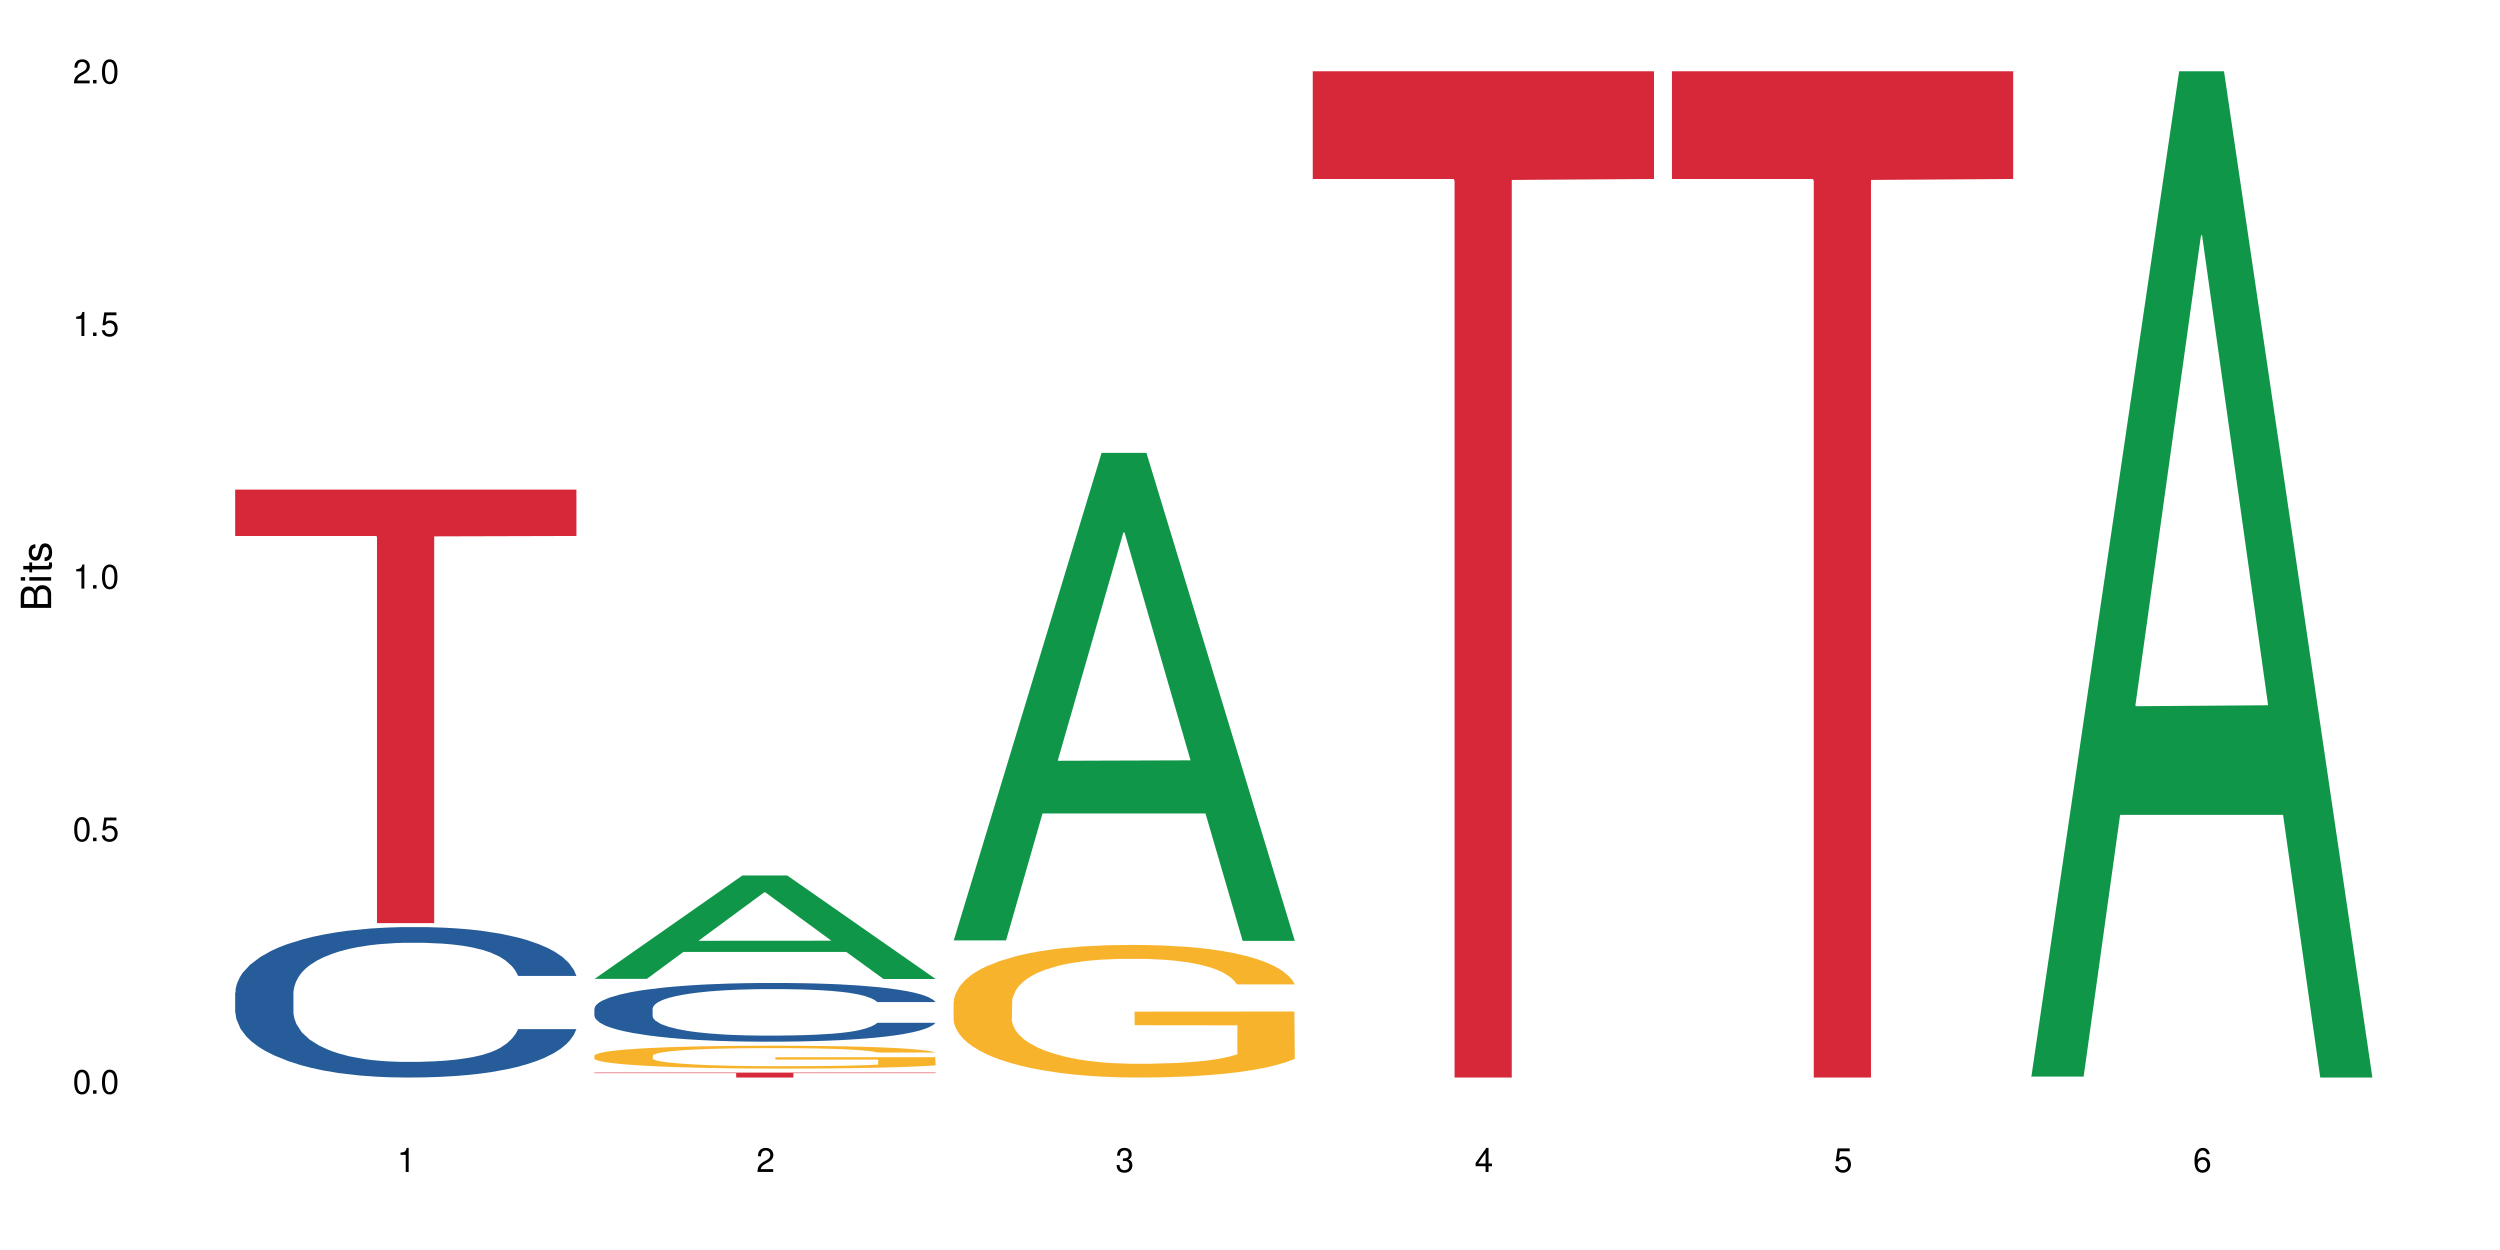 <?xml version="1.0" encoding="UTF-8"?>
<svg xmlns="http://www.w3.org/2000/svg" xmlns:xlink="http://www.w3.org/1999/xlink" width="720" height="360" viewBox="0 0 720 360">
<defs>
<g>
<g id="glyph-0-0">
</g>
<g id="glyph-0-1">
<path d="M 2.641 -6.938 C 2 -6.938 1.422 -6.656 1.078 -6.172 C 0.641 -5.562 0.406 -4.641 0.406 -3.359 C 0.406 -1.016 1.188 0.219 2.641 0.219 C 4.078 0.219 4.859 -1.016 4.859 -3.297 C 4.859 -4.641 4.656 -5.547 4.203 -6.172 C 3.844 -6.656 3.281 -6.938 2.641 -6.938 Z M 2.641 -6.188 C 3.547 -6.188 4 -5.25 4 -3.375 C 4 -1.406 3.562 -0.484 2.625 -0.484 C 1.734 -0.484 1.281 -1.438 1.281 -3.344 C 1.281 -5.25 1.734 -6.188 2.641 -6.188 Z M 2.641 -6.188 "/>
</g>
<g id="glyph-0-2">
<path d="M 1.828 -1 L 0.828 -1 L 0.828 0 L 1.828 0 Z M 1.828 -1 "/>
</g>
<g id="glyph-0-3">
<path d="M 4.562 -6.797 L 1.062 -6.797 L 0.547 -3.094 L 1.328 -3.094 C 1.719 -3.562 2.047 -3.734 2.578 -3.734 C 3.484 -3.734 4.062 -3.109 4.062 -2.094 C 4.062 -1.125 3.484 -0.531 2.578 -0.531 C 1.828 -0.531 1.375 -0.906 1.188 -1.672 L 0.328 -1.672 C 0.453 -1.109 0.547 -0.844 0.75 -0.594 C 1.125 -0.078 1.828 0.219 2.594 0.219 C 3.969 0.219 4.922 -0.781 4.922 -2.219 C 4.922 -3.562 4.031 -4.484 2.719 -4.484 C 2.25 -4.484 1.859 -4.359 1.469 -4.062 L 1.734 -5.969 L 4.562 -5.969 Z M 4.562 -6.797 "/>
</g>
<g id="glyph-0-4">
<path d="M 2.484 -4.938 L 2.484 0 L 3.328 0 L 3.328 -6.938 L 2.766 -6.938 C 2.469 -5.875 2.281 -5.734 0.984 -5.562 L 0.984 -4.938 Z M 2.484 -4.938 "/>
</g>
<g id="glyph-0-5">
<path d="M 4.859 -0.828 L 1.281 -0.828 C 1.359 -1.406 1.672 -1.781 2.5 -2.281 L 3.469 -2.828 C 4.406 -3.344 4.906 -4.062 4.906 -4.906 C 4.906 -5.484 4.672 -6.031 4.266 -6.406 C 3.859 -6.766 3.375 -6.938 2.719 -6.938 C 1.859 -6.938 1.219 -6.625 0.844 -6.031 C 0.609 -5.672 0.5 -5.234 0.484 -4.531 L 1.328 -4.531 C 1.359 -5.016 1.406 -5.281 1.531 -5.516 C 1.75 -5.938 2.188 -6.203 2.703 -6.203 C 3.469 -6.203 4.031 -5.641 4.031 -4.891 C 4.031 -4.344 3.719 -3.859 3.125 -3.516 L 2.234 -3 C 0.812 -2.172 0.406 -1.531 0.328 -0.016 L 4.859 -0.016 Z M 4.859 -0.828 "/>
</g>
<g id="glyph-0-6">
<path d="M 2.125 -3.188 L 2.578 -3.188 C 3.5 -3.188 3.984 -2.766 3.984 -1.922 C 3.984 -1.062 3.469 -0.531 2.594 -0.531 C 1.656 -0.531 1.203 -1 1.156 -2.016 L 0.312 -2.016 C 0.344 -1.453 0.438 -1.094 0.609 -0.781 C 0.953 -0.109 1.625 0.219 2.547 0.219 C 3.953 0.219 4.859 -0.625 4.859 -1.938 C 4.859 -2.828 4.516 -3.297 3.703 -3.594 C 4.344 -3.844 4.656 -4.328 4.656 -5.031 C 4.656 -6.219 3.875 -6.938 2.578 -6.938 C 1.203 -6.938 0.484 -6.172 0.453 -4.703 L 1.297 -4.703 C 1.312 -5.125 1.344 -5.359 1.453 -5.578 C 1.641 -5.969 2.062 -6.203 2.594 -6.203 C 3.344 -6.203 3.797 -5.75 3.797 -5 C 3.797 -4.516 3.609 -4.219 3.25 -4.047 C 3.016 -3.953 2.703 -3.922 2.125 -3.906 Z M 2.125 -3.188 "/>
</g>
<g id="glyph-0-7">
<path d="M 3.141 -1.672 L 3.141 0 L 3.984 0 L 3.984 -1.672 L 4.984 -1.672 L 4.984 -2.438 L 3.984 -2.438 L 3.984 -6.938 L 3.359 -6.938 L 0.266 -2.578 L 0.266 -1.672 Z M 3.141 -2.438 L 1 -2.438 L 3.141 -5.5 Z M 3.141 -2.438 "/>
</g>
<g id="glyph-0-8">
<path d="M 4.781 -5.125 C 4.609 -6.266 3.891 -6.938 2.844 -6.938 C 2.094 -6.938 1.422 -6.578 1.031 -5.953 C 0.594 -5.266 0.406 -4.422 0.406 -3.172 C 0.406 -2 0.578 -1.25 0.984 -0.641 C 1.359 -0.078 1.953 0.219 2.703 0.219 C 3.984 0.219 4.922 -0.75 4.922 -2.094 C 4.922 -3.375 4.062 -4.281 2.844 -4.281 C 2.172 -4.281 1.641 -4.031 1.281 -3.516 C 1.281 -5.234 1.828 -6.188 2.797 -6.188 C 3.391 -6.188 3.797 -5.797 3.938 -5.125 Z M 2.734 -3.531 C 3.547 -3.531 4.062 -2.953 4.062 -2.031 C 4.062 -1.156 3.484 -0.531 2.703 -0.531 C 1.922 -0.531 1.328 -1.188 1.328 -2.078 C 1.328 -2.938 1.906 -3.531 2.734 -3.531 Z M 2.734 -3.531 "/>
</g>
<g id="glyph-1-0">
</g>
<g id="glyph-1-1">
<path d="M 0 -0.953 L 0 -4.891 C 0 -5.719 -0.234 -6.344 -0.734 -6.797 C -1.188 -7.234 -1.812 -7.469 -2.5 -7.469 C -3.547 -7.469 -4.188 -7 -4.625 -5.875 C -4.984 -6.688 -5.625 -7.094 -6.531 -7.094 C -7.172 -7.094 -7.734 -6.859 -8.141 -6.391 C -8.562 -5.922 -8.75 -5.344 -8.75 -4.5 L -8.75 -0.953 Z M -4.984 -2.062 L -7.766 -2.062 L -7.766 -4.219 C -7.766 -4.844 -7.688 -5.203 -7.453 -5.5 C -7.219 -5.812 -6.859 -5.969 -6.375 -5.969 C -5.891 -5.969 -5.531 -5.812 -5.297 -5.5 C -5.062 -5.203 -4.984 -4.844 -4.984 -4.219 Z M -0.984 -2.062 L -4 -2.062 L -4 -4.781 C -4 -5.766 -3.438 -6.359 -2.484 -6.359 C -1.547 -6.359 -0.984 -5.766 -0.984 -4.781 Z M -0.984 -2.062 "/>
</g>
<g id="glyph-1-2">
<path d="M -6.281 -1.797 L -6.281 -0.797 L 0 -0.797 L 0 -1.797 Z M -8.75 -1.797 L -8.75 -0.797 L -7.484 -0.797 L -7.484 -1.797 Z M -8.75 -1.797 "/>
</g>
<g id="glyph-1-3">
<path d="M -6.281 -3.047 L -6.281 -2.016 L -8.016 -2.016 L -8.016 -1.016 L -6.281 -1.016 L -6.281 -0.172 L -5.469 -0.172 L -5.469 -1.016 L -0.719 -1.016 C -0.078 -1.016 0.281 -1.453 0.281 -2.234 C 0.281 -2.5 0.25 -2.719 0.188 -3.047 L -0.641 -3.047 C -0.609 -2.906 -0.594 -2.766 -0.594 -2.562 C -0.594 -2.141 -0.719 -2.016 -1.156 -2.016 L -5.469 -2.016 L -5.469 -3.047 Z M -6.281 -3.047 "/>
</g>
<g id="glyph-1-4">
<path d="M -4.531 -5.25 C -5.766 -5.25 -6.469 -4.422 -6.469 -2.969 C -6.469 -1.516 -5.719 -0.562 -4.547 -0.562 C -3.562 -0.562 -3.094 -1.062 -2.734 -2.562 L -2.516 -3.484 C -2.344 -4.188 -2.094 -4.469 -1.641 -4.469 C -1.047 -4.469 -0.641 -3.875 -0.641 -3 C -0.641 -2.453 -0.797 -2 -1.062 -1.75 C -1.25 -1.594 -1.422 -1.531 -1.875 -1.469 L -1.875 -0.406 C -0.422 -0.453 0.281 -1.266 0.281 -2.922 C 0.281 -4.5 -0.5 -5.516 -1.719 -5.516 C -2.656 -5.516 -3.172 -4.984 -3.469 -3.734 L -3.703 -2.766 C -3.891 -1.953 -4.156 -1.609 -4.594 -1.609 C -5.188 -1.609 -5.547 -2.125 -5.547 -2.938 C -5.547 -3.75 -5.203 -4.172 -4.531 -4.203 Z M -4.531 -5.25 "/>
</g>
</g>
</defs>
<rect x="-72" y="-36" width="864" height="432" fill="rgb(100%, 100%, 100%)" fill-opacity="1"/>
<path fill-rule="nonzero" fill="rgb(14.51%, 36.078%, 60%)" fill-opacity="1" d="M 67.73 285.863 L 67.852 285.824 L 67.852 284.875 L 68.211 283.371 L 69.051 281.469 L 69.887 280.164 L 72.047 277.828 L 75.043 275.57 L 78.156 273.828 L 80.434 272.797 L 82.473 272.008 L 87.145 270.543 L 90.145 269.789 L 93.379 269.117 L 97.332 268.441 L 100.211 268.047 L 106.684 267.414 L 111.477 267.137 L 115.191 267.02 L 123.223 267.02 L 128.016 267.176 L 131.492 267.375 L 135.324 267.691 L 138.562 268.047 L 144.195 268.918 L 149.227 270.027 L 151.504 270.66 L 155.102 271.887 L 157.855 273.074 L 159.773 274.105 L 161.934 275.57 L 163.848 277.352 L 165.289 279.371 L 166.008 281.074 L 149.227 281.074 L 148.391 279.488 L 147.43 278.262 L 145.633 276.641 L 143.836 275.492 L 141.316 274.344 L 139.039 273.59 L 135.926 272.84 L 133.168 272.363 L 130.293 272.008 L 127.535 271.77 L 122.262 271.531 L 116.148 271.531 L 113.871 271.609 L 109.199 271.926 L 106.684 272.203 L 103.086 272.758 L 100.57 273.273 L 97.574 274.066 L 95.535 274.738 L 93.02 275.77 L 91.223 276.68 L 89.184 277.984 L 87.984 278.977 L 86.906 280.082 L 85.949 281.391 L 85.23 282.777 L 84.75 284.242 L 84.508 285.668 L 84.508 291.805 L 84.75 293.227 L 85.348 294.891 L 86.906 297.305 L 89.184 299.406 L 91.82 301.066 L 94.336 302.254 L 95.777 302.809 L 97.691 303.441 L 100.688 304.234 L 105.004 305.027 L 107.52 305.344 L 111.355 305.66 L 115.312 305.82 L 120.586 305.82 L 125.258 305.66 L 128.375 305.461 L 131.609 305.145 L 136.043 304.473 L 138.801 303.84 L 141.199 303.086 L 142.996 302.336 L 144.195 301.703 L 145.992 300.473 L 147.43 299.129 L 148.508 297.742 L 149.227 296.395 L 166.008 296.395 L 165.289 297.98 L 164.207 299.523 L 163.129 300.672 L 161.453 302.059 L 159.535 303.285 L 156.777 304.672 L 154.5 305.582 L 151.504 306.57 L 148.75 307.324 L 145.754 307.996 L 141.316 308.789 L 138.441 309.184 L 135.324 309.539 L 131.609 309.855 L 126.938 310.133 L 121.902 310.293 L 117.227 310.332 L 112.195 310.254 L 108.48 310.094 L 103.566 309.738 L 97.453 309.027 L 93.02 308.273 L 89.543 307.52 L 86.547 306.73 L 83.191 305.66 L 78.875 303.918 L 76.238 302.57 L 74.441 301.465 L 72.406 299.918 L 70.969 298.535 L 69.289 296.316 L 68.09 293.504 L 67.73 291.328 Z M 67.73 285.863 "/>
<path fill-rule="nonzero" fill="rgb(83.922%, 15.686%, 22.353%)" fill-opacity="1" d="M 67.73 140.996 L 166.008 140.996 L 166.008 154.359 L 125.047 154.477 L 125.047 265.855 L 108.57 265.855 L 108.57 154.594 L 108.332 154.359 L 67.73 154.359 Z M 67.73 140.996 "/>
<path fill-rule="nonzero" fill="rgb(6.275%, 58.824%, 28.235%)" fill-opacity="1" d="M 171.18 281.914 L 171.285 281.887 L 213.809 252.137 L 226.723 252.137 L 269.453 281.945 L 254.441 281.945 L 243.73 274.164 L 196.797 274.164 L 186.297 281.914 L 171.18 281.914 L 201.312 270.945 L 239.426 270.918 L 220.422 257.008 L 220.211 256.98 L 220 257.062 L 201.207 270.918 L 201.312 270.945 Z M 171.18 281.914 "/>
<path fill-rule="nonzero" fill="rgb(14.51%, 36.078%, 60%)" fill-opacity="1" d="M 171.18 290.461 L 171.297 290.445 L 171.297 290.074 L 171.66 289.488 L 172.496 288.746 L 173.336 288.238 L 175.492 287.324 L 178.488 286.445 L 181.605 285.766 L 183.883 285.363 L 185.922 285.055 L 190.594 284.484 L 193.59 284.188 L 196.828 283.926 L 200.781 283.664 L 203.656 283.508 L 210.129 283.262 L 214.922 283.152 L 218.641 283.109 L 226.668 283.109 L 231.461 283.168 L 234.938 283.246 L 238.773 283.371 L 242.008 283.508 L 247.641 283.848 L 252.676 284.281 L 254.953 284.527 L 258.547 285.008 L 261.305 285.473 L 263.223 285.875 L 265.379 286.445 L 267.297 287.141 L 268.734 287.93 L 269.453 288.594 L 252.676 288.594 L 251.836 287.973 L 250.879 287.496 L 249.082 286.863 L 247.281 286.414 L 244.766 285.965 L 242.488 285.672 L 239.371 285.379 L 236.617 285.195 L 233.738 285.055 L 230.984 284.961 L 225.711 284.867 L 219.598 284.867 L 217.32 284.898 L 212.645 285.023 L 210.129 285.133 L 206.535 285.348 L 204.016 285.547 L 201.02 285.859 L 198.984 286.121 L 196.469 286.523 L 194.668 286.879 L 192.633 287.387 L 191.434 287.773 L 190.355 288.207 L 189.395 288.715 L 188.676 289.258 L 188.199 289.828 L 187.957 290.383 L 187.957 292.777 L 188.199 293.336 L 188.797 293.984 L 190.355 294.926 L 192.633 295.746 L 195.27 296.395 L 197.785 296.859 L 199.223 297.074 L 201.141 297.32 L 204.137 297.629 L 208.453 297.938 L 210.969 298.062 L 214.805 298.188 L 218.758 298.25 L 224.031 298.25 L 228.707 298.188 L 231.82 298.109 L 235.059 297.984 L 239.492 297.723 L 242.25 297.477 L 244.645 297.184 L 246.445 296.887 L 247.641 296.641 L 249.441 296.164 L 250.879 295.637 L 251.957 295.098 L 252.676 294.57 L 269.453 294.57 L 268.734 295.188 L 267.656 295.793 L 266.578 296.238 L 264.898 296.781 L 262.984 297.258 L 260.227 297.801 L 257.949 298.156 L 254.953 298.543 L 252.195 298.836 L 249.199 299.098 L 244.766 299.406 L 241.891 299.562 L 238.773 299.699 L 235.059 299.824 L 230.383 299.934 L 225.352 299.992 L 220.676 300.008 L 215.645 299.977 L 211.926 299.918 L 207.012 299.777 L 200.902 299.5 L 196.469 299.207 L 192.992 298.914 L 189.996 298.602 L 186.641 298.188 L 182.324 297.508 L 179.688 296.98 L 177.891 296.547 L 175.852 295.945 L 174.414 295.406 L 172.738 294.539 L 171.539 293.445 L 171.18 292.594 Z M 171.18 290.461 "/>
<path fill-rule="nonzero" fill="rgb(96.863%, 70.196%, 16.863%)" fill-opacity="1" d="M 171.18 303.992 L 171.297 303.984 L 171.297 303.863 L 171.777 303.594 L 172.977 303.223 L 174.535 302.914 L 176.211 302.676 L 177.293 302.551 L 179.09 302.367 L 180.648 302.238 L 184.602 301.965 L 189.637 301.715 L 192.391 301.605 L 195.508 301.504 L 199.941 301.391 L 201.98 301.348 L 208.211 301.25 L 215.281 301.191 L 223.074 301.172 L 226.668 301.18 L 231.582 301.203 L 238.293 301.27 L 242.129 301.328 L 245.125 301.391 L 248.242 301.469 L 252.078 301.586 L 255.672 301.73 L 258.547 301.875 L 261.426 302.055 L 263.82 302.25 L 265.859 302.457 L 267.656 302.711 L 268.734 302.922 L 269.453 303.133 L 252.797 303.133 L 251.836 302.922 L 250.758 302.758 L 248.961 302.562 L 247.164 302.418 L 245.363 302.301 L 242.008 302.145 L 239.133 302.051 L 235.539 301.965 L 232.062 301.914 L 228.105 301.875 L 225.711 301.863 L 219.359 301.863 L 213.605 301.906 L 210.25 301.953 L 207.852 302.004 L 204.496 302.094 L 202.461 302.164 L 201.262 302.211 L 197.664 302.398 L 195.27 302.566 L 193.949 302.68 L 192.273 302.863 L 191.074 303.023 L 189.754 303.266 L 189.035 303.445 L 188.078 303.852 L 187.957 304.934 L 188.316 305.164 L 189.035 305.41 L 189.996 305.625 L 191.434 305.852 L 192.871 306.027 L 195.387 306.262 L 197.547 306.418 L 199.223 306.52 L 202.461 306.684 L 203.777 306.738 L 206.895 306.844 L 210.129 306.93 L 214.086 307 L 217.082 307.035 L 221.875 307.066 L 227.988 307.066 L 235.18 307.031 L 239.73 306.984 L 242.848 306.934 L 244.887 306.891 L 247.402 306.828 L 249.199 306.766 L 250.879 306.699 L 252.914 306.598 L 252.914 305.164 L 223.312 305.156 L 223.312 304.484 L 269.336 304.477 L 269.453 306.828 L 266.938 306.988 L 263.82 307.145 L 260.824 307.266 L 257.711 307.367 L 253.273 307.48 L 249.68 307.555 L 244.168 307.637 L 239.133 307.691 L 233.859 307.727 L 229.184 307.746 L 223.672 307.75 L 218.758 307.738 L 213.484 307.703 L 209.289 307.656 L 205.457 307.594 L 201.621 307.516 L 196.828 307.391 L 193.711 307.289 L 190.473 307.164 L 187.238 307.012 L 184.363 306.852 L 182.445 306.723 L 180.527 306.582 L 178.488 306.398 L 176.57 306.195 L 175.133 306.008 L 173.816 305.801 L 172.855 305.602 L 171.898 305.332 L 171.418 305.113 L 171.18 304.93 Z M 171.18 303.992 "/>
<path fill-rule="nonzero" fill="rgb(83.922%, 15.686%, 22.353%)" fill-opacity="1" d="M 171.18 308.914 L 269.453 308.914 L 269.453 309.066 L 228.496 309.07 L 228.496 310.332 L 212.02 310.332 L 212.02 309.07 L 211.777 309.066 L 171.18 309.066 Z M 171.18 308.914 "/>
<path fill-rule="nonzero" fill="rgb(6.275%, 58.824%, 28.235%)" fill-opacity="1" d="M 274.629 270.836 L 274.73 270.703 L 317.254 130.422 L 330.168 130.422 L 372.902 270.969 L 357.887 270.969 L 347.18 234.281 L 300.246 234.281 L 289.746 270.836 L 274.629 270.836 L 304.762 219.105 L 342.875 218.973 L 323.871 153.383 L 323.66 153.254 L 323.449 153.648 L 304.656 218.973 L 304.762 219.105 Z M 274.629 270.836 "/>
<path fill-rule="nonzero" fill="rgb(96.863%, 70.196%, 16.863%)" fill-opacity="1" d="M 274.629 288.492 L 274.746 288.457 L 274.746 287.762 L 275.227 286.191 L 276.426 284.027 L 277.984 282.25 L 279.66 280.855 L 280.738 280.121 L 282.535 279.074 L 284.094 278.309 L 288.051 276.738 L 293.082 275.273 L 295.84 274.645 L 298.957 274.051 L 303.391 273.387 L 305.43 273.145 L 311.66 272.586 L 318.73 272.238 L 326.52 272.133 L 330.117 272.168 L 335.031 272.309 L 341.742 272.691 L 345.578 273.039 L 348.574 273.387 L 351.688 273.84 L 355.523 274.539 L 359.121 275.375 L 361.996 276.215 L 364.871 277.262 L 367.27 278.375 L 369.309 279.598 L 371.105 281.062 L 372.184 282.285 L 372.902 283.504 L 356.242 283.504 L 355.285 282.285 L 354.207 281.344 L 352.41 280.191 L 350.609 279.355 L 348.812 278.691 L 345.457 277.785 L 342.582 277.227 L 338.984 276.738 L 335.512 276.422 L 331.555 276.215 L 329.156 276.145 L 322.805 276.145 L 317.055 276.387 L 313.699 276.668 L 311.301 276.945 L 307.945 277.469 L 305.906 277.887 L 304.707 278.168 L 301.113 279.25 L 298.715 280.227 L 297.398 280.891 L 295.719 281.934 L 294.523 282.879 L 293.203 284.273 L 292.484 285.32 L 291.527 287.691 L 291.406 293.973 L 291.766 295.297 L 292.484 296.727 L 293.441 297.984 L 294.883 299.309 L 296.32 300.32 L 298.836 301.68 L 300.992 302.586 L 302.672 303.18 L 305.906 304.121 L 307.227 304.438 L 310.34 305.066 L 313.578 305.555 L 317.531 305.973 L 320.527 306.18 L 325.324 306.355 L 331.434 306.355 L 338.625 306.145 L 343.18 305.867 L 346.297 305.59 L 348.332 305.344 L 350.852 304.961 L 352.648 304.609 L 354.324 304.227 L 356.363 303.633 L 356.363 295.297 L 326.762 295.262 L 326.762 291.355 L 372.781 291.32 L 372.902 304.961 L 370.387 305.902 L 367.27 306.809 L 364.273 307.508 L 361.156 308.102 L 356.723 308.762 L 353.129 309.18 L 347.613 309.668 L 342.582 309.984 L 337.309 310.191 L 332.633 310.297 L 327.121 310.332 L 322.207 310.262 L 316.934 310.055 L 312.738 309.773 L 308.902 309.426 L 305.07 308.973 L 300.273 308.238 L 297.16 307.645 L 293.922 306.914 L 290.688 306.043 L 287.809 305.098 L 285.895 304.367 L 283.977 303.531 L 281.938 302.484 L 280.02 301.297 L 278.582 300.215 L 277.262 298.996 L 276.305 297.844 L 275.348 296.273 L 274.867 295.016 L 274.629 293.938 Z M 274.629 288.492 "/>
<path fill-rule="nonzero" fill="rgb(83.922%, 15.686%, 22.353%)" fill-opacity="1" d="M 378.074 20.527 L 476.352 20.527 L 476.352 51.547 L 435.391 51.82 L 435.391 310.332 L 418.914 310.332 L 418.914 52.094 L 418.676 51.547 L 378.074 51.547 Z M 378.074 20.527 "/>
<path fill-rule="nonzero" fill="rgb(83.922%, 15.686%, 22.353%)" fill-opacity="1" d="M 481.523 20.527 L 579.797 20.527 L 579.797 51.547 L 538.84 51.82 L 538.84 310.332 L 522.363 310.332 L 522.363 52.094 L 522.121 51.547 L 481.523 51.547 Z M 481.523 20.527 "/>
<path fill-rule="nonzero" fill="rgb(6.275%, 58.824%, 28.235%)" fill-opacity="1" d="M 584.973 310.059 L 585.074 309.789 L 627.598 20.527 L 640.512 20.527 L 683.246 310.332 L 668.23 310.332 L 657.523 234.684 L 610.59 234.684 L 600.09 310.059 L 584.973 310.059 L 615.105 203.391 L 653.219 203.117 L 634.215 67.875 L 634.004 67.602 L 633.793 68.418 L 615 203.117 L 615.105 203.391 Z M 584.973 310.059 "/>
<g fill="rgb(0%, 0%, 0%)" fill-opacity="1">
<use xlink:href="#glyph-0-1" x="20.965" y="314.993"/>
<use xlink:href="#glyph-0-2" x="25.965" y="314.993"/>
<use xlink:href="#glyph-0-1" x="28.965" y="314.993"/>
</g>
<g fill="rgb(0%, 0%, 0%)" fill-opacity="1">
<use xlink:href="#glyph-0-1" x="20.965" y="242.251"/>
<use xlink:href="#glyph-0-2" x="25.965" y="242.251"/>
<use xlink:href="#glyph-0-3" x="28.965" y="242.251"/>
</g>
<g fill="rgb(0%, 0%, 0%)" fill-opacity="1">
<use xlink:href="#glyph-0-4" x="20.965" y="169.509"/>
<use xlink:href="#glyph-0-2" x="25.965" y="169.509"/>
<use xlink:href="#glyph-0-1" x="28.965" y="169.509"/>
</g>
<g fill="rgb(0%, 0%, 0%)" fill-opacity="1">
<use xlink:href="#glyph-0-4" x="20.965" y="96.767"/>
<use xlink:href="#glyph-0-2" x="25.965" y="96.767"/>
<use xlink:href="#glyph-0-3" x="28.965" y="96.767"/>
</g>
<g fill="rgb(0%, 0%, 0%)" fill-opacity="1">
<use xlink:href="#glyph-0-5" x="20.965" y="24.024"/>
<use xlink:href="#glyph-0-2" x="25.965" y="24.024"/>
<use xlink:href="#glyph-0-1" x="28.965" y="24.024"/>
</g>
<g fill="rgb(0%, 0%, 0%)" fill-opacity="1">
<use xlink:href="#glyph-0-4" x="114.367" y="337.532"/>
</g>
<g fill="rgb(0%, 0%, 0%)" fill-opacity="1">
<use xlink:href="#glyph-0-5" x="217.816" y="337.532"/>
</g>
<g fill="rgb(0%, 0%, 0%)" fill-opacity="1">
<use xlink:href="#glyph-0-6" x="321.266" y="337.532"/>
</g>
<g fill="rgb(0%, 0%, 0%)" fill-opacity="1">
<use xlink:href="#glyph-0-7" x="424.711" y="337.532"/>
</g>
<g fill="rgb(0%, 0%, 0%)" fill-opacity="1">
<use xlink:href="#glyph-0-3" x="528.16" y="337.532"/>
</g>
<g fill="rgb(0%, 0%, 0%)" fill-opacity="1">
<use xlink:href="#glyph-0-8" x="631.609" y="337.532"/>
</g>
<g fill="rgb(0%, 0%, 0%)" fill-opacity="1">
<use xlink:href="#glyph-1-1" x="14.725" y="176.012"/>
<use xlink:href="#glyph-1-2" x="14.725" y="168.012"/>
<use xlink:href="#glyph-1-3" x="14.725" y="165.012"/>
<use xlink:href="#glyph-1-4" x="14.725" y="162.012"/>
</g>
</svg>
